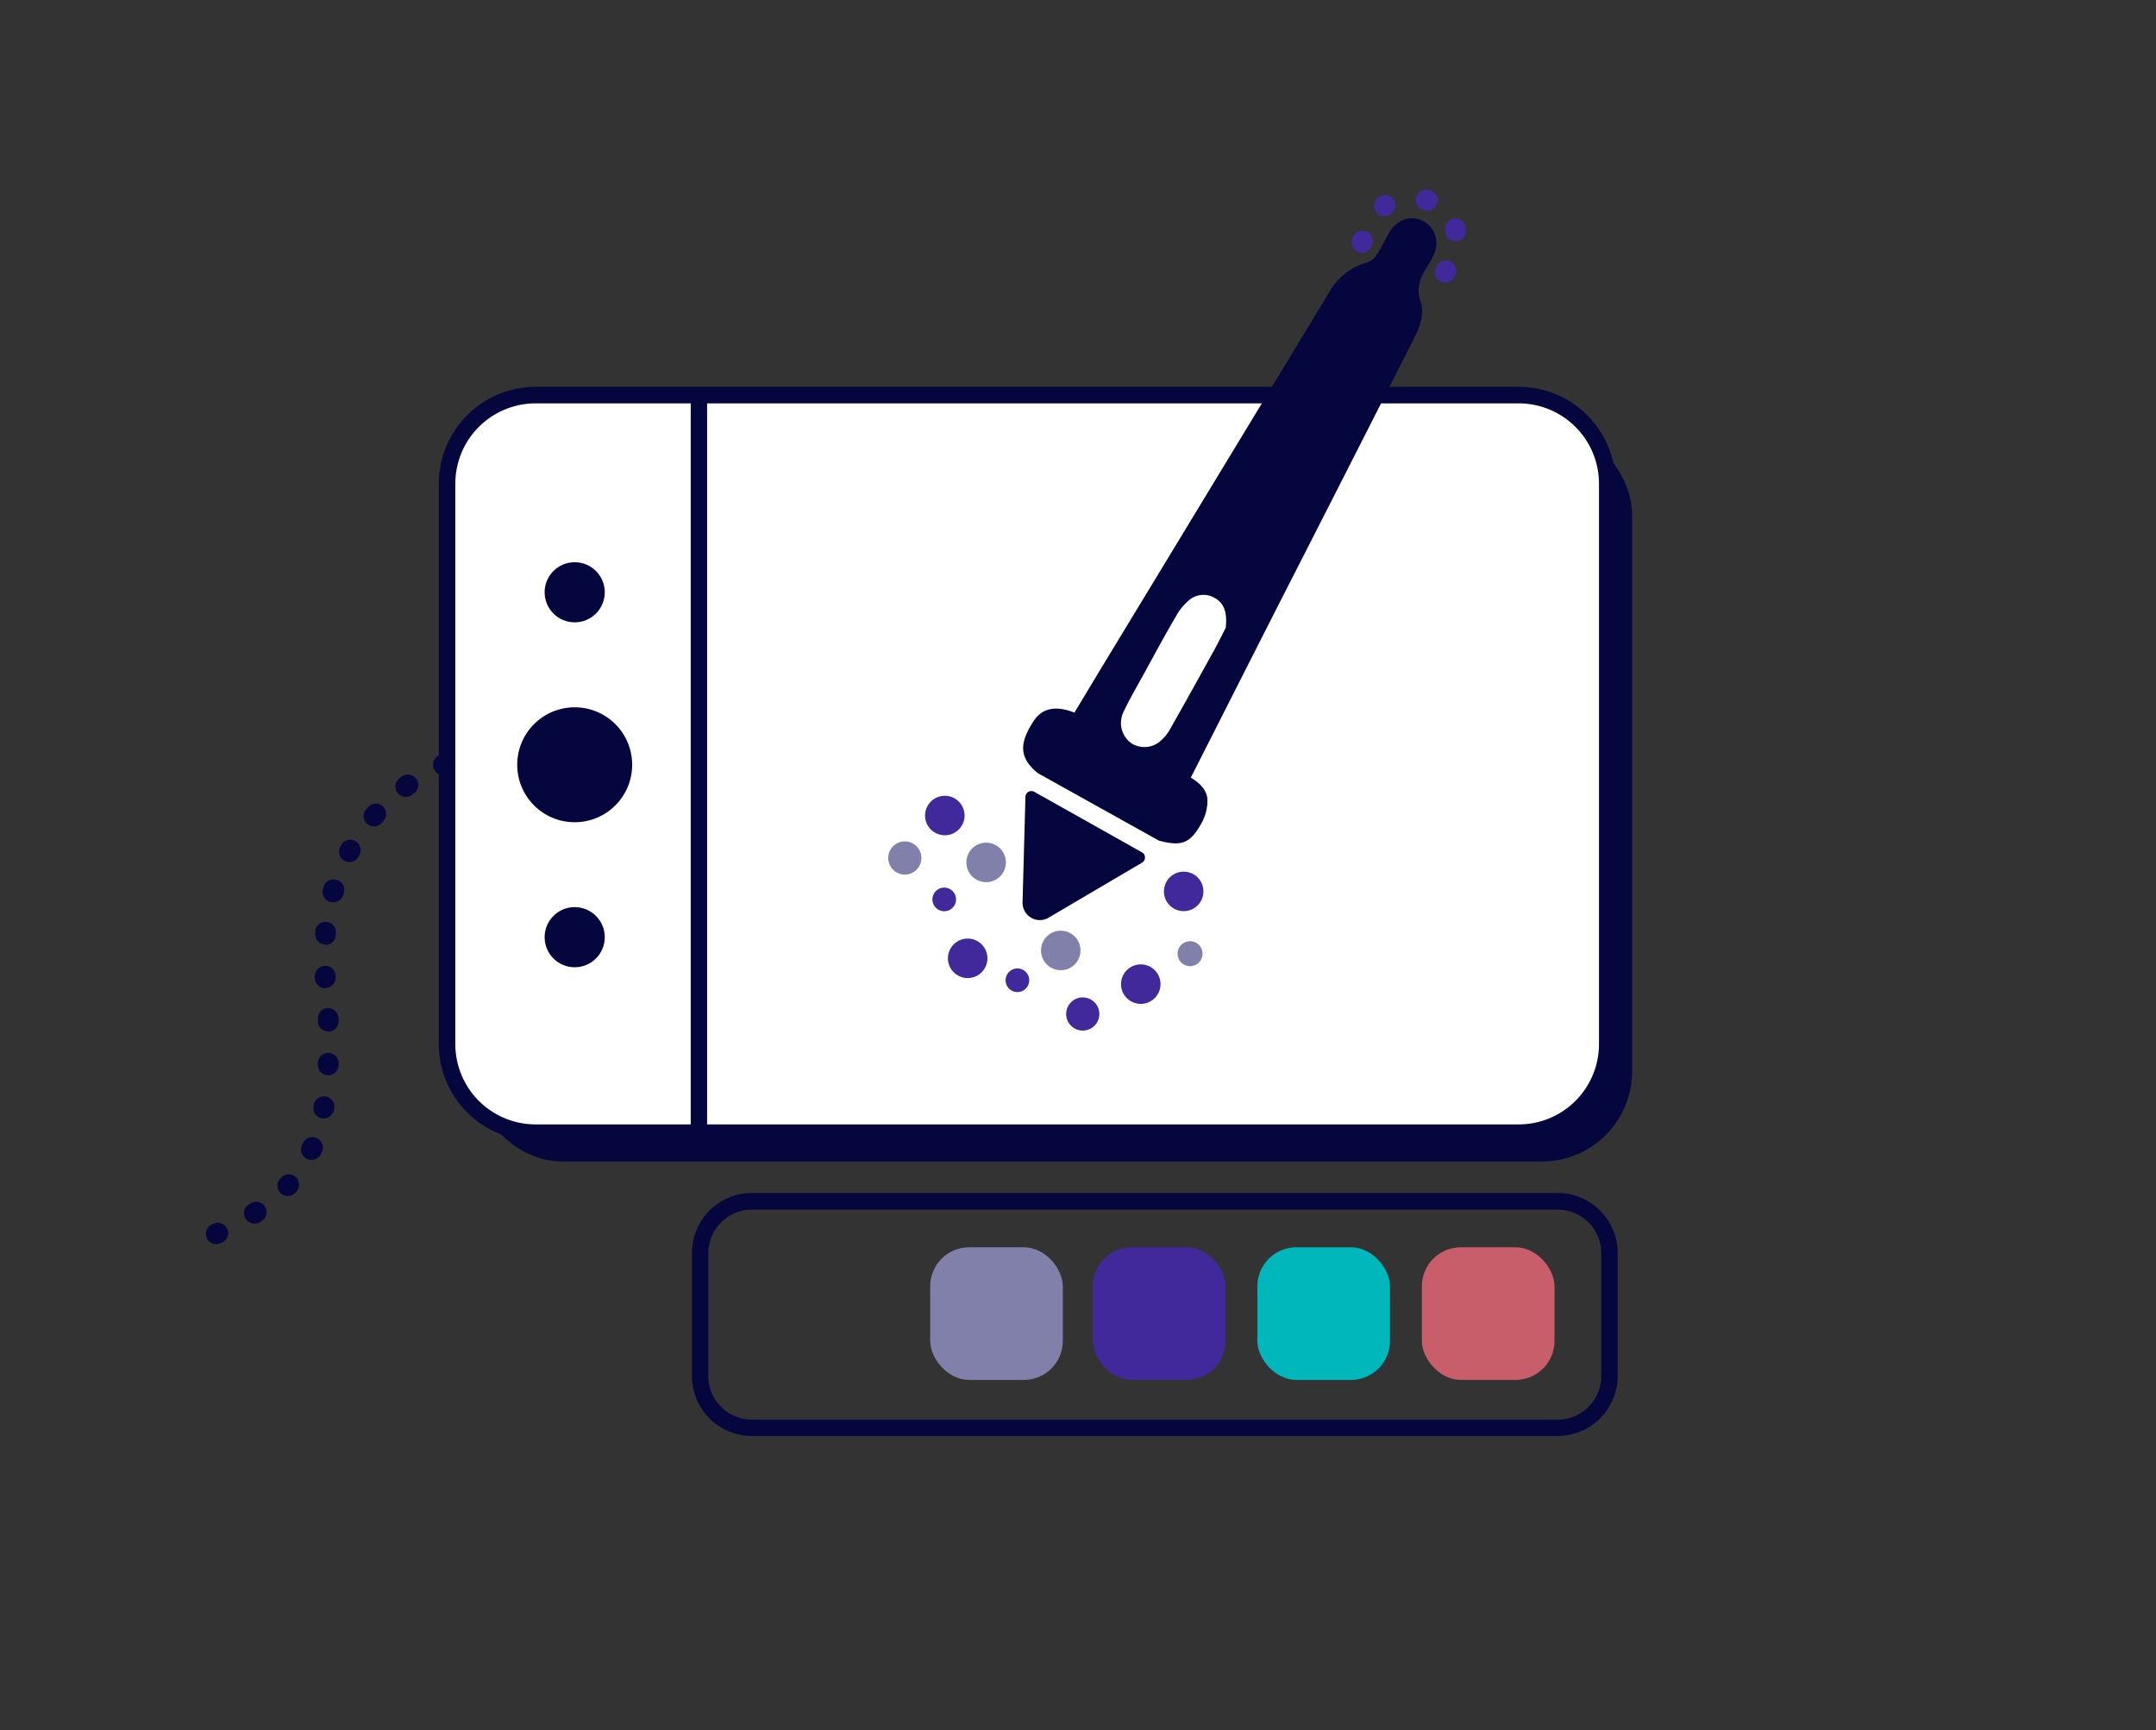 <?xml version="1.0" encoding="UTF-8"?>
<svg xmlns="http://www.w3.org/2000/svg" id="Capa_1" data-name="Capa 1" viewBox="0 0 395 317">
  <rect x="0" y="0" width="395" height="317" fill="#333333" stroke="none"/>
  <defs>
    <style>.cls-1{fill:#06063f;}.cls-2{fill:#fff;}.cls-3{fill:#41289b;}.cls-4{fill:#8080ab;}.cls-5{fill:#00b7bc;}.cls-6{fill:#c95e6b;}</style>
  </defs>
  <rect class="cls-1" x="86.46" y="77.67" width="212.56" height="135.12" rx="16.5"></rect>
  <rect class="cls-2" x="81.9" y="72.38" width="212.56" height="135.12" rx="16.99"></rect>
  <path class="cls-1" d="M278.25,209H98.12a17.75,17.75,0,0,1-17.73-17.73V88.6A17.75,17.75,0,0,1,98.12,70.87H278.25A17.75,17.75,0,0,1,296,88.6V191.29A17.75,17.75,0,0,1,278.25,209ZM98.12,73.9a14.72,14.72,0,0,0-14.7,14.7V191.29A14.72,14.72,0,0,0,98.12,206H278.25a14.72,14.72,0,0,0,14.7-14.7V88.6a14.72,14.72,0,0,0-14.7-14.7Z"></path>
  <path class="cls-1" d="M128.07,209a1.52,1.52,0,0,1-1.52-1.52V72.38a1.52,1.52,0,0,1,3,0V207.5A1.52,1.52,0,0,1,128.07,209Z"></path>
  <circle class="cls-1" cx="105.29" cy="140.11" r="10.53"></circle>
  <circle class="cls-1" cx="105.29" cy="108.51" r="5.51"></circle>
  <circle class="cls-1" cx="105.29" cy="171.7" r="5.51"></circle>
  <path class="cls-1" d="M190.11,141.63c-3.66-3-3.2-5.79-.69-9.59,1.51-2.3,4-2.84,7.42-1.48L202,122q14.16-23.32,28.3-46.65l13.3-21.93a11.39,11.39,0,0,1,6.86-5.34,3.5,3.5,0,0,0,1.76-1.38c.83-1.25,1.47-2.63,2.21-3.95,1.41-2.53,4.08-3.46,6.34-2.23s3.11,4,1.71,6.58c-.31.58-.6,1.18-1,1.73-1.27,2-2.07,3.85-1.21,6.4.75,2.21-.09,4.58-1.17,6.7q-12,23.67-24.08,47.33c-5.6,11-11.19,22.06-16.85,33.2,1.62,1,3.08,2.3,3.05,4.31a8.58,8.58,0,0,1-1,3.87c-2.11,3.88-3.68,4.49-7.89,3.37ZM224.57,115c.29-2.88-.32-4.5-2.08-5.49a4.08,4.08,0,0,0-4.87.65,10.27,10.27,0,0,0-2.17,2.75c-2,3.39-3.84,6.82-5.72,10.26-1.36,2.48-2.81,4.92-4,7.5a4.58,4.58,0,0,0,1.62,5.55,4.47,4.47,0,0,0,5.48-.67,7.89,7.89,0,0,0,1.56-2q3.87-6.84,7.66-13.73C223.09,118,224,116.09,224.57,115Z"></path>
  <path class="cls-1" d="M39.61,227.94a1.89,1.89,0,0,1-.79-3.61l.33-.16a1.9,1.9,0,0,1,1.61,3.44l-.35.16A1.89,1.89,0,0,1,39.61,227.94Zm7-3.76a1.88,1.88,0,0,1-1.6-.88,1.9,1.9,0,0,1,.57-2.62l.31-.19A1.89,1.89,0,1,1,48,223.66l-.33.22A1.92,1.92,0,0,1,46.62,224.18Zm6.11-5.05a1.93,1.93,0,0,1-1.28-.5,1.91,1.91,0,0,1-.12-2.68l.24-.26a1.9,1.9,0,0,1,2.84,2.51c-.09.11-.19.21-.28.31A1.88,1.88,0,0,1,52.73,219.13Zm4.33-6.64a1.89,1.89,0,0,1-1.74-2.66l.15-.33A1.89,1.89,0,1,1,59,211c-.05.12-.11.24-.16.37A1.91,1.91,0,0,1,57.06,212.49Zm2.27-7.6a1.87,1.87,0,0,1-.34,0,1.9,1.9,0,0,1-1.53-2.21l.06-.35a1.9,1.9,0,0,1,3.74.64l-.07.39A1.89,1.89,0,0,1,59.33,204.89Zm.81-7.91h-.07a1.89,1.89,0,0,1-1.82-2v-.37a1.9,1.9,0,0,1,3.79.13v.39A1.9,1.9,0,0,1,60.14,197Zm0-8a1.89,1.89,0,0,1-1.89-1.81l0-.38a1.9,1.9,0,1,1,3.79-.17l0,.38a1.91,1.91,0,0,1-1.81,2Zm-.55-7.94a1.89,1.89,0,0,1-1.89-1.78l0-.39a1.9,1.9,0,0,1,3.79-.22l0,.37a1.89,1.89,0,0,1-1.77,2Zm.07-8h-.17a1.91,1.91,0,0,1-1.72-2.06l0-.39a1.89,1.89,0,1,1,3.77.36l0,.37A1.9,1.9,0,0,1,59.61,173.12ZM61,165.31a1.86,1.86,0,0,1-.52-.07,1.91,1.91,0,0,1-1.31-2.35c0-.12.08-.25.11-.38A1.9,1.9,0,1,1,63,163.59l-.1.34A1.9,1.9,0,0,1,61,165.31Zm3-7.37a1.89,1.89,0,0,1-.89-.22,1.91,1.91,0,0,1-.78-2.57l.19-.35a1.9,1.9,0,0,1,3.33,1.83,3.07,3.07,0,0,0-.17.31A1.91,1.91,0,0,1,64,157.94Zm4.51-6.54a1.9,1.9,0,0,1-1.43-3.14l.26-.3a1.9,1.9,0,1,1,2.84,2.51l-.24.27A1.89,1.89,0,0,1,68.51,151.4ZM74.34,146a1.9,1.9,0,0,1-1.14-3.42l.33-.24a1.9,1.9,0,1,1,2.23,3.07l-.29.21A1.92,1.92,0,0,1,74.34,146Zm6.88-4a1.9,1.9,0,0,1-.72-3.65l.44-.17a1.9,1.9,0,0,1,1.28,3.57l-.28.11A1.84,1.84,0,0,1,81.22,142Z"></path>
  <path class="cls-3" d="M264.78,51.78a1.92,1.92,0,0,1-1-.27,1.9,1.9,0,0,1-.66-2.6,2.75,2.75,0,0,0,.17-.29,1.9,1.9,0,0,1,3.31,1.86c-.07.13-.15.25-.22.37A1.88,1.88,0,0,1,264.78,51.78ZM249.52,46.3a2.22,2.22,0,0,1-.51-.06,1.9,1.9,0,0,1-1.32-2.33s0-.16.14-.46a1.9,1.9,0,0,1,3.6,1.19c-.05.16-.08.26-.09.28A1.88,1.88,0,0,1,249.52,46.3Zm17.13-2.11a1.9,1.9,0,0,1-1.87-1.57,2.56,2.56,0,0,0,0-.27,1.89,1.89,0,0,1,3.69-.85c0,.16.07.32.1.48A1.89,1.89,0,0,1,267,44.17,1.67,1.67,0,0,1,266.65,44.19Zm-13-4.58a1.9,1.9,0,0,1-1.2-3.36l.36-.29a1.9,1.9,0,0,1,2.28,3l-.23.18A1.91,1.91,0,0,1,253.65,39.61Zm7.85-1a1.89,1.89,0,0,1-.7-.13l-.3-.12a1.9,1.9,0,0,1,1.28-3.57l.42.16a1.9,1.9,0,0,1-.7,3.66Z"></path>
  <path class="cls-1" d="M189.5,145.07l19.73,11.09a1.09,1.09,0,0,1-.06,1.92l-17.25,10.16a3.18,3.18,0,0,1-4.58-2.94l.53-19.32A1.09,1.09,0,0,1,189.5,145.07Z"></path>
  <circle class="cls-4" cx="165.77" cy="157.19" r="3.04"></circle>
  <circle class="cls-4" cx="218.03" cy="174.72" r="2.29"></circle>
  <circle class="cls-3" cx="198.37" cy="185.77" r="3.04"></circle>
  <circle class="cls-3" cx="209" cy="180.3" r="3.62"></circle>
  <circle class="cls-3" cx="216.86" cy="163.31" r="3.62"></circle>
  <circle class="cls-4" cx="194.34" cy="174.13" r="3.62"></circle>
  <circle class="cls-3" cx="177.29" cy="175.57" r="3.62"></circle>
  <circle class="cls-4" cx="180.67" cy="158" r="3.62"></circle>
  <circle class="cls-3" cx="173.1" cy="149.41" r="3.62"></circle>
  <circle class="cls-3" cx="186.4" cy="179.59" r="2.17"></circle>
  <circle class="cls-3" cx="172.99" cy="164.78" r="2.17"></circle>
  <path class="cls-1" d="M285.37,263.08H137.77a11,11,0,0,1-11-11V229.56a11,11,0,0,1,11-11h147.6a11,11,0,0,1,11,11v22.53A11,11,0,0,1,285.37,263.08Zm-147.6-41.47a8,8,0,0,0-8,7.95v22.53a8,8,0,0,0,8,8h147.6a8,8,0,0,0,8-8V229.56a8,8,0,0,0-8-7.95Z"></path>
  <rect class="cls-4" x="170.42" y="228.51" width="24.3" height="24.3" rx="7.14"></rect>
  <rect class="cls-3" x="200.23" y="228.51" width="24.3" height="24.3" rx="7.14"></rect>
  <rect class="cls-5" x="230.36" y="228.51" width="24.3" height="24.3" rx="7.14"></rect>
  <rect class="cls-6" x="260.5" y="228.51" width="24.3" height="24.3" rx="7.14"></rect>
</svg>
